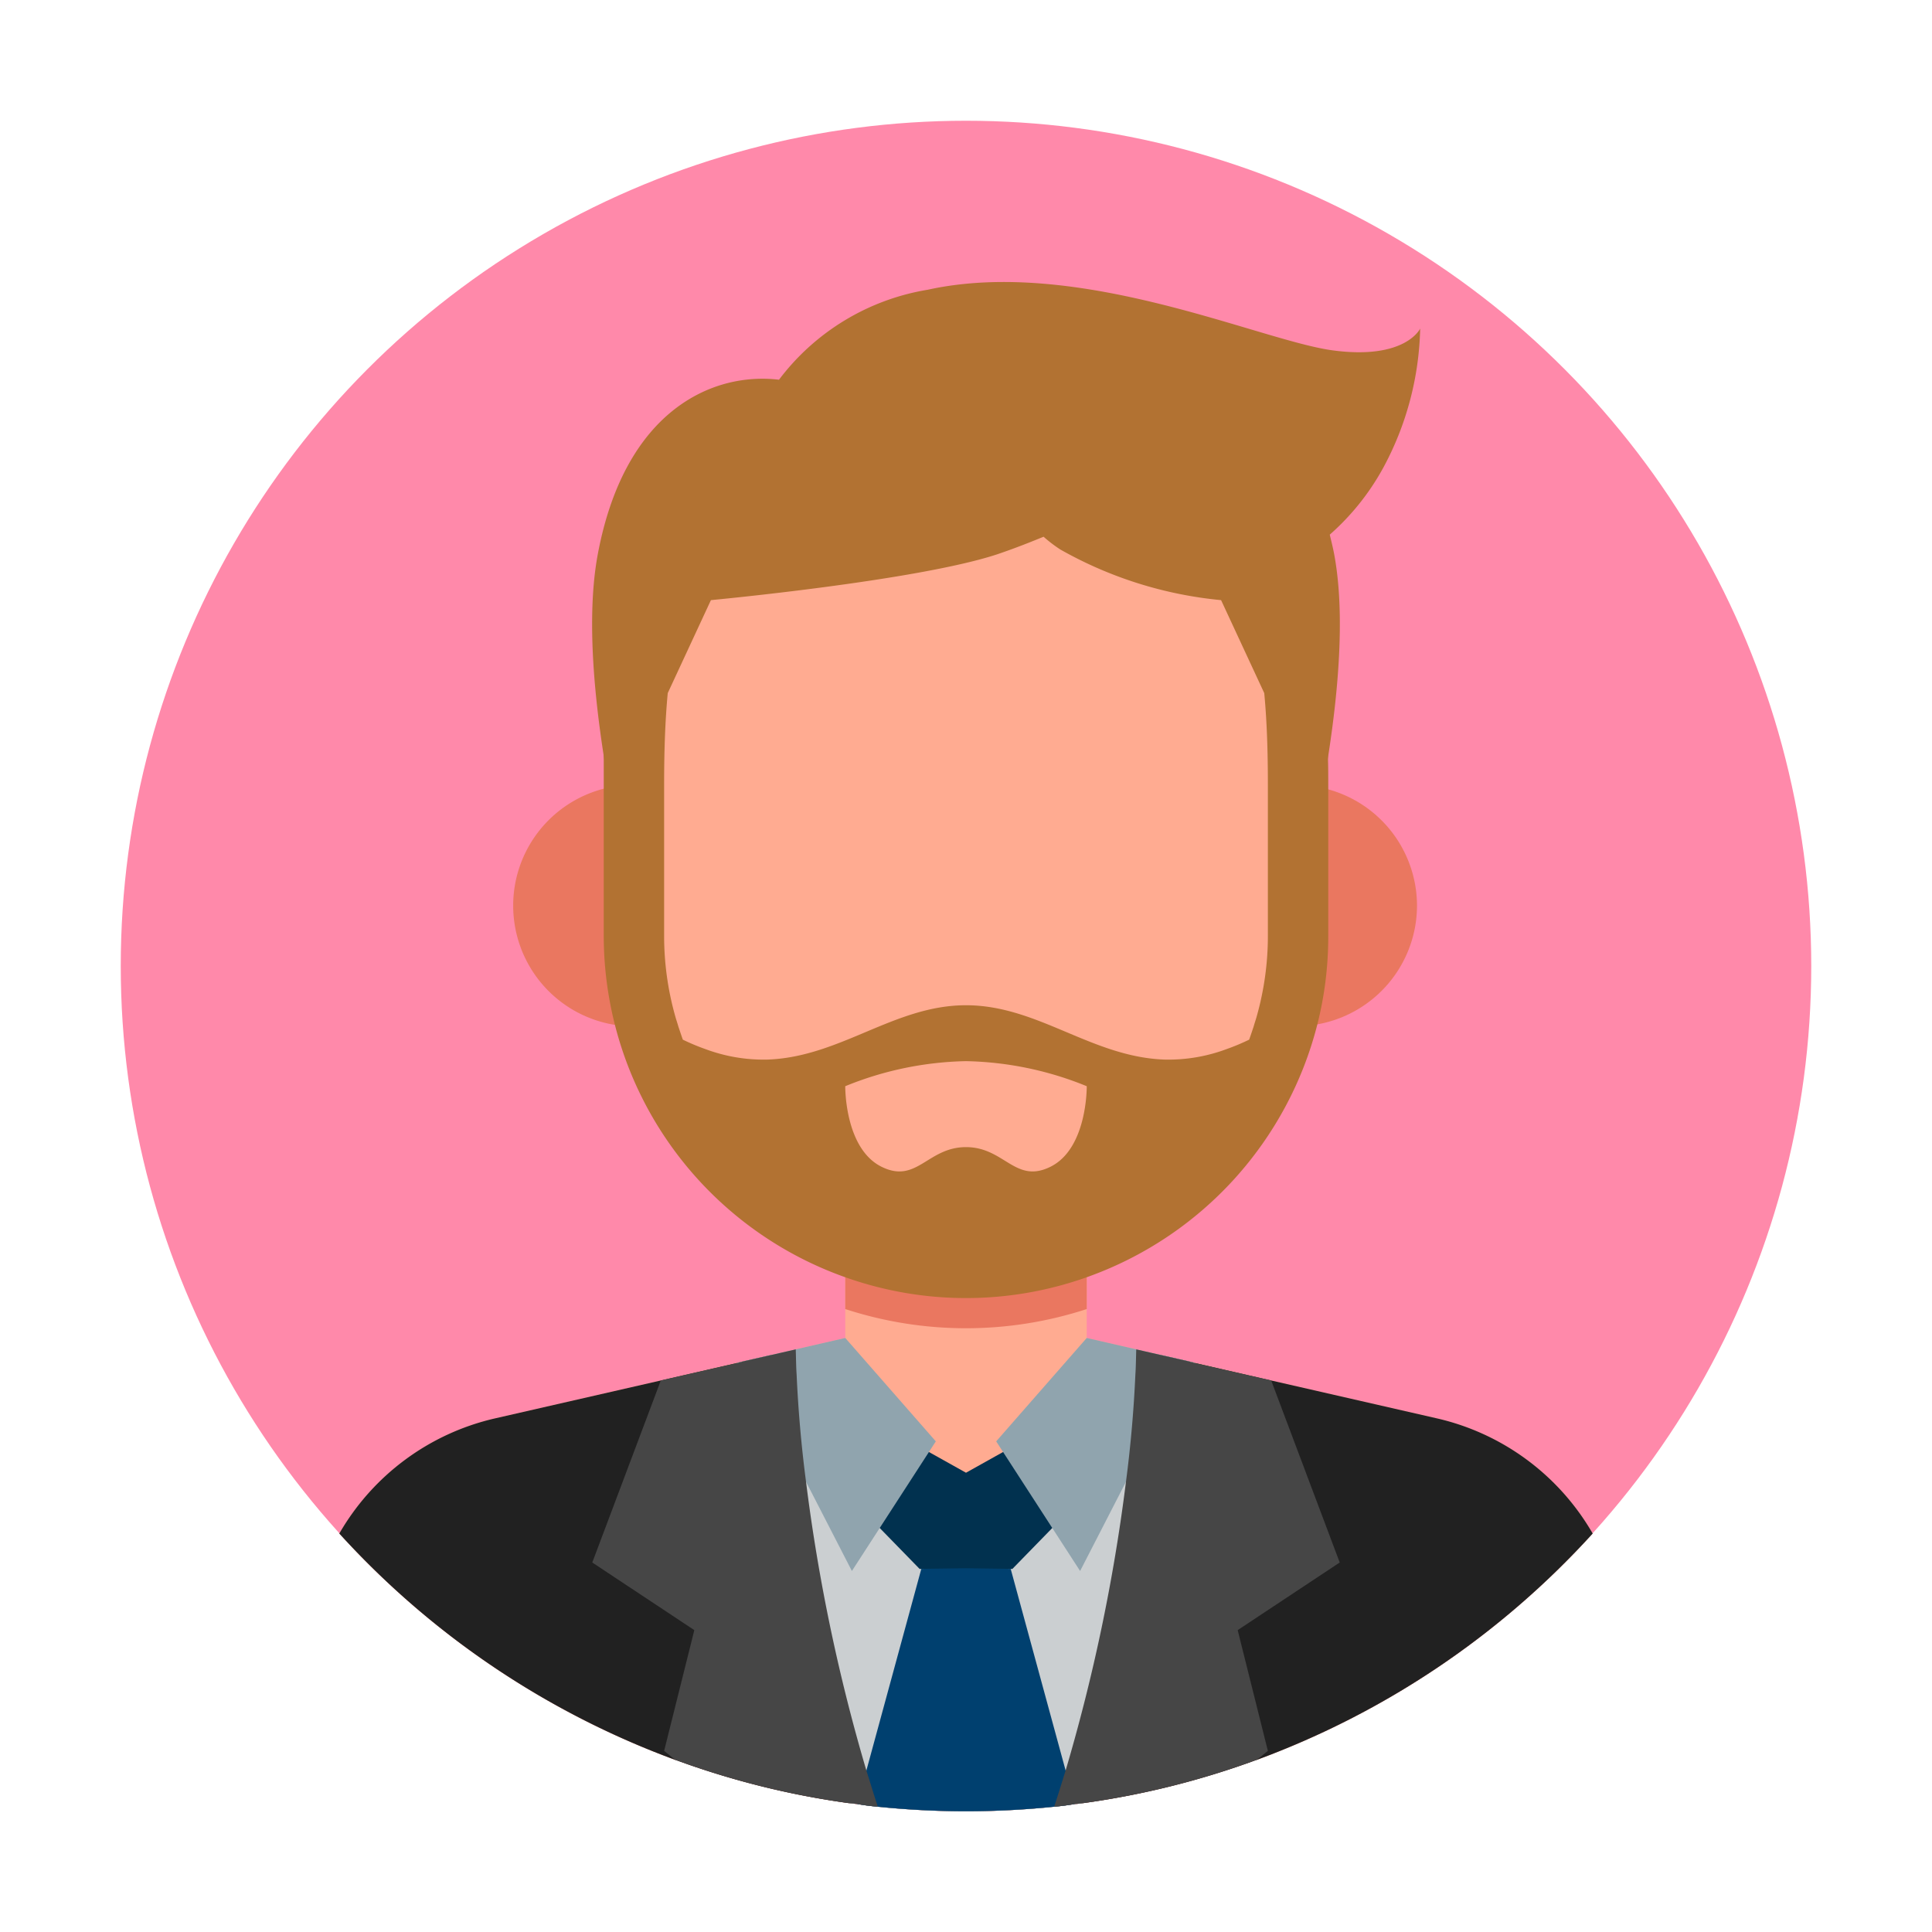 <svg xmlns="http://www.w3.org/2000/svg" viewBox="0 0 64 64">
  <defs>
    <style>
      .cls-1 {
        fill: #ff89aa;
      }

      .cls-2 {
        fill: #b27232;
      }

      .cls-3 {
        fill: #ea7760;
      }

      .cls-4 {
        fill: #ffab91;
      }

      .cls-5 {
        fill: #212121;
      }

      .cls-6 {
        fill: #cbcfd1;
      }

      .cls-7 {
        fill: #01314f;
      }

      .cls-8 {
        fill: #00406f;
      }

      .cls-9 {
        fill: #90a4ae;
      }

      .cls-10 {
        fill: #464646;
      }
    </style>
  </defs>
  <title>06 Male Avatar</title>
  <g id="Layer_3" data-name="Layer 3">
    <circle class="cls-1" cx="32" cy="32" r="28"/>
  </g>
  <g id="Layer_2" data-name="Layer 2">
    <path class="cls-2" d="M47.045,10.884s-.482,1.045-2.893.723-8.4-3.111-13.42-2.009a7.749,7.749,0,0,0-4.927,2.981c-2.152-.26-5.099.962-6.002,5.778-.964,5.143,2.089,14.786,2.089,14.786l4.796,5.25H37.311l4.796-5.25S45.161,23.5,44.196,18.357c-.043-.227-.095-.435-.146-.646a8.158,8.158,0,0,0,1.789-2.247A10.133,10.133,0,0,0,47.045,10.884Z"/>
    <path class="cls-3" d="M46.94,30A4.001,4.001,0,0,0,43,26.006V26H41v8h2v-.006A4.001,4.001,0,0,0,46.94,30Z"/>
    <path class="cls-3" d="M21,26a4,4,0,0,0,0,8h2V26Z"/>
    <path class="cls-4" d="M28.4,59.76c.22.04.45.07.68.09a28.496,28.496,0,0,0,5.84,0c.23-.02.46-.05.68-.09a2.85,2.85,0,0,0,.29-.03,27.471,27.471,0,0,0,5.73-1.43h.01a28.19,28.19,0,0,0,11.13-7.5,8.025,8.025,0,0,0-5.14-3.81l-5.51-1.26-2.53-.59-.23-.05-.88-.2-.83-.19L36,44.32V41.24H28v3.08l-1.64.38-.83.19-.88.2-.23.05-2.53.59-5.51,1.26a8.025,8.025,0,0,0-5.14,3.81,28.19,28.19,0,0,0,11.13,7.5h.01a27.471,27.471,0,0,0,5.73,1.43Z"/>
    <path class="cls-5" d="M28.4,59.76c.22.04.45.07.68.09a28.496,28.496,0,0,0,5.84,0c.23-.02.46-.05.68-.09a2.85,2.85,0,0,0,.29-.03,27.471,27.471,0,0,0,5.73-1.43h.01a28.19,28.19,0,0,0,11.13-7.5,8.025,8.025,0,0,0-5.14-3.81l-5.51-1.26-2.53-.58v-.01l-.23-.05-.88-.2-.86.66-3.46,2.68-.56.43L32,49.89l-1.59-1.23-.56-.43-3.46-2.68-.86-.66-.88.2-.23.05v.01l-2.53.58-5.51,1.26a8.025,8.025,0,0,0-5.14,3.81,28.19,28.19,0,0,0,11.13,7.5h.01a27.471,27.471,0,0,0,5.73,1.43Z"/>
    <path class="cls-3" d="M36,43.364V41.243H28v2.121a12.895,12.895,0,0,0,8,0Z"/>
    <path class="cls-4" d="M21,26c0-6.075,1-11,11-11h0c10,0,11,4.925,11,11v5A11,11,0,0,1,32,42h0A11,11,0,0,1,21,31Z"/>
    <path class="cls-6" d="M28.4,59.76c.22.04.45.07.68.09a28.496,28.496,0,0,0,5.84,0c.23-.02.46-.05.68-.09a2.85,2.85,0,0,0,.29-.03,33.163,33.163,0,0,0,2.41-6.02,37.494,37.494,0,0,0,1.28-8.56v-.01l-.23-.05-.88-.2-.86.66-3.46,2.68-.56.43L32,49.89l-1.59-1.23-.56-.43-3.46-2.68-.86-.66-.88.2-.23.05v.01a37.494,37.494,0,0,0,1.28,8.56,33.163,33.163,0,0,0,2.41,6.02Z"/>
    <polygon class="cls-7" points="33.75 47.808 32 48.786 30.25 47.808 28.362 49.817 30.464 51.973 32 51.973 33.536 51.973 35.638 49.817 33.75 47.808"/>
    <path class="cls-8" d="M35.6,59.76c-.22.04-.45.07-.68.09a28.496,28.496,0,0,1-5.84,0c-.23-.02-.46-.05-.68-.09l.3-1.11,1.82-6.68L32,51.95l1.48.02,1.82,6.68Z"/>
    <path class="cls-2" d="M43.99,25.12a17.311,17.311,0,0,0-.69-5.07L43,16.79,40.39,16a10.59,10.59,0,0,0-3.74-1.55V14a20.611,20.611,0,0,0-3.85-.28l-.09-.02v.03a17.038,17.038,0,0,0-3.32.4c-4.35.45-6.7,2.05-7.96,4.25-.49.44-.97.91-1.43,1.41V31a12.005,12.005,0,0,0,8,11.31,11.939,11.939,0,0,0,8,0,12.032,12.032,0,0,0,7.64-8.38A11.818,11.818,0,0,0,44,31V26C44,25.71,44,25.41,43.99,25.12Zm-2.61,9.32a7.146,7.146,0,0,1-.74.31,5.523,5.523,0,0,1-2.07.35c-2.42-.09-4.19-1.8-6.57-1.8s-4.15,1.71-6.57,1.8a5.523,5.523,0,0,1-2.07-.35,7.146,7.146,0,0,1-.74-.31c-.05-.14-.1-.29-.15-.44-.03-.11-.07-.22-.1-.33A9.783,9.783,0,0,1,22,31V26c0-1.08.03-2.09.12-3.04l1.43-3.08s6.83-.64,9.49-1.52c.59-.2,1.09-.4,1.53-.58a4.687,4.687,0,0,0,.55.42,13.346,13.346,0,0,0,5.33,1.68l1.43,3.08c.09.95.12,1.96.12,3.04v5a9.783,9.783,0,0,1-.37,2.67c-.03.11-.07.22-.1.33C41.48,34.15,41.43,34.3,41.38,34.44Z"/>
    <path class="cls-4" d="M32,35.152a11.108,11.108,0,0,0-4,.83s-.027,2.062,1.205,2.67C30.373,39.227,30.723,38,32,38s1.627,1.227,2.795.652c1.232-.607,1.205-2.67,1.205-2.67A11.108,11.108,0,0,0,32,35.152Z"/>
    <polygon class="cls-9" points="28.22 52.041 31 47.747 28 44.321 24.647 45.092 28.22 52.041"/>
    <polygon class="cls-9" points="39.353 45.092 36 44.321 33 47.747 35.78 52.041 39.353 45.092"/>
    <path class="cls-10" d="M28.4,59.76c.22.04.45.07.68.09-.13-.39-.25-.79-.38-1.2a59.995,59.995,0,0,1-2-9.57c-.16-1.22-.26-2.41-.31-3.53-.02-.29-.02-.57-.03-.85l-.83.19-.88.2-.23.06-2.53.58-2.27,6.03L23,54l-1,4,.37.3h.01a27.471,27.471,0,0,0,5.73,1.43Z"/>
    <path class="cls-10" d="M41,54l1,4-.37.3h-.01a27.471,27.471,0,0,1-5.73,1.43,2.85,2.85,0,0,1-.29.03c-.22.04-.45.07-.68.09.13-.39.25-.79.38-1.2a59.995,59.995,0,0,0,2-9.57c.16-1.22.26-2.41.31-3.53.02-.29.02-.57.03-.85l.83.19.88.2.23.06,2.53.58,2.27,6.03Z"/>
  </g>
</svg>
